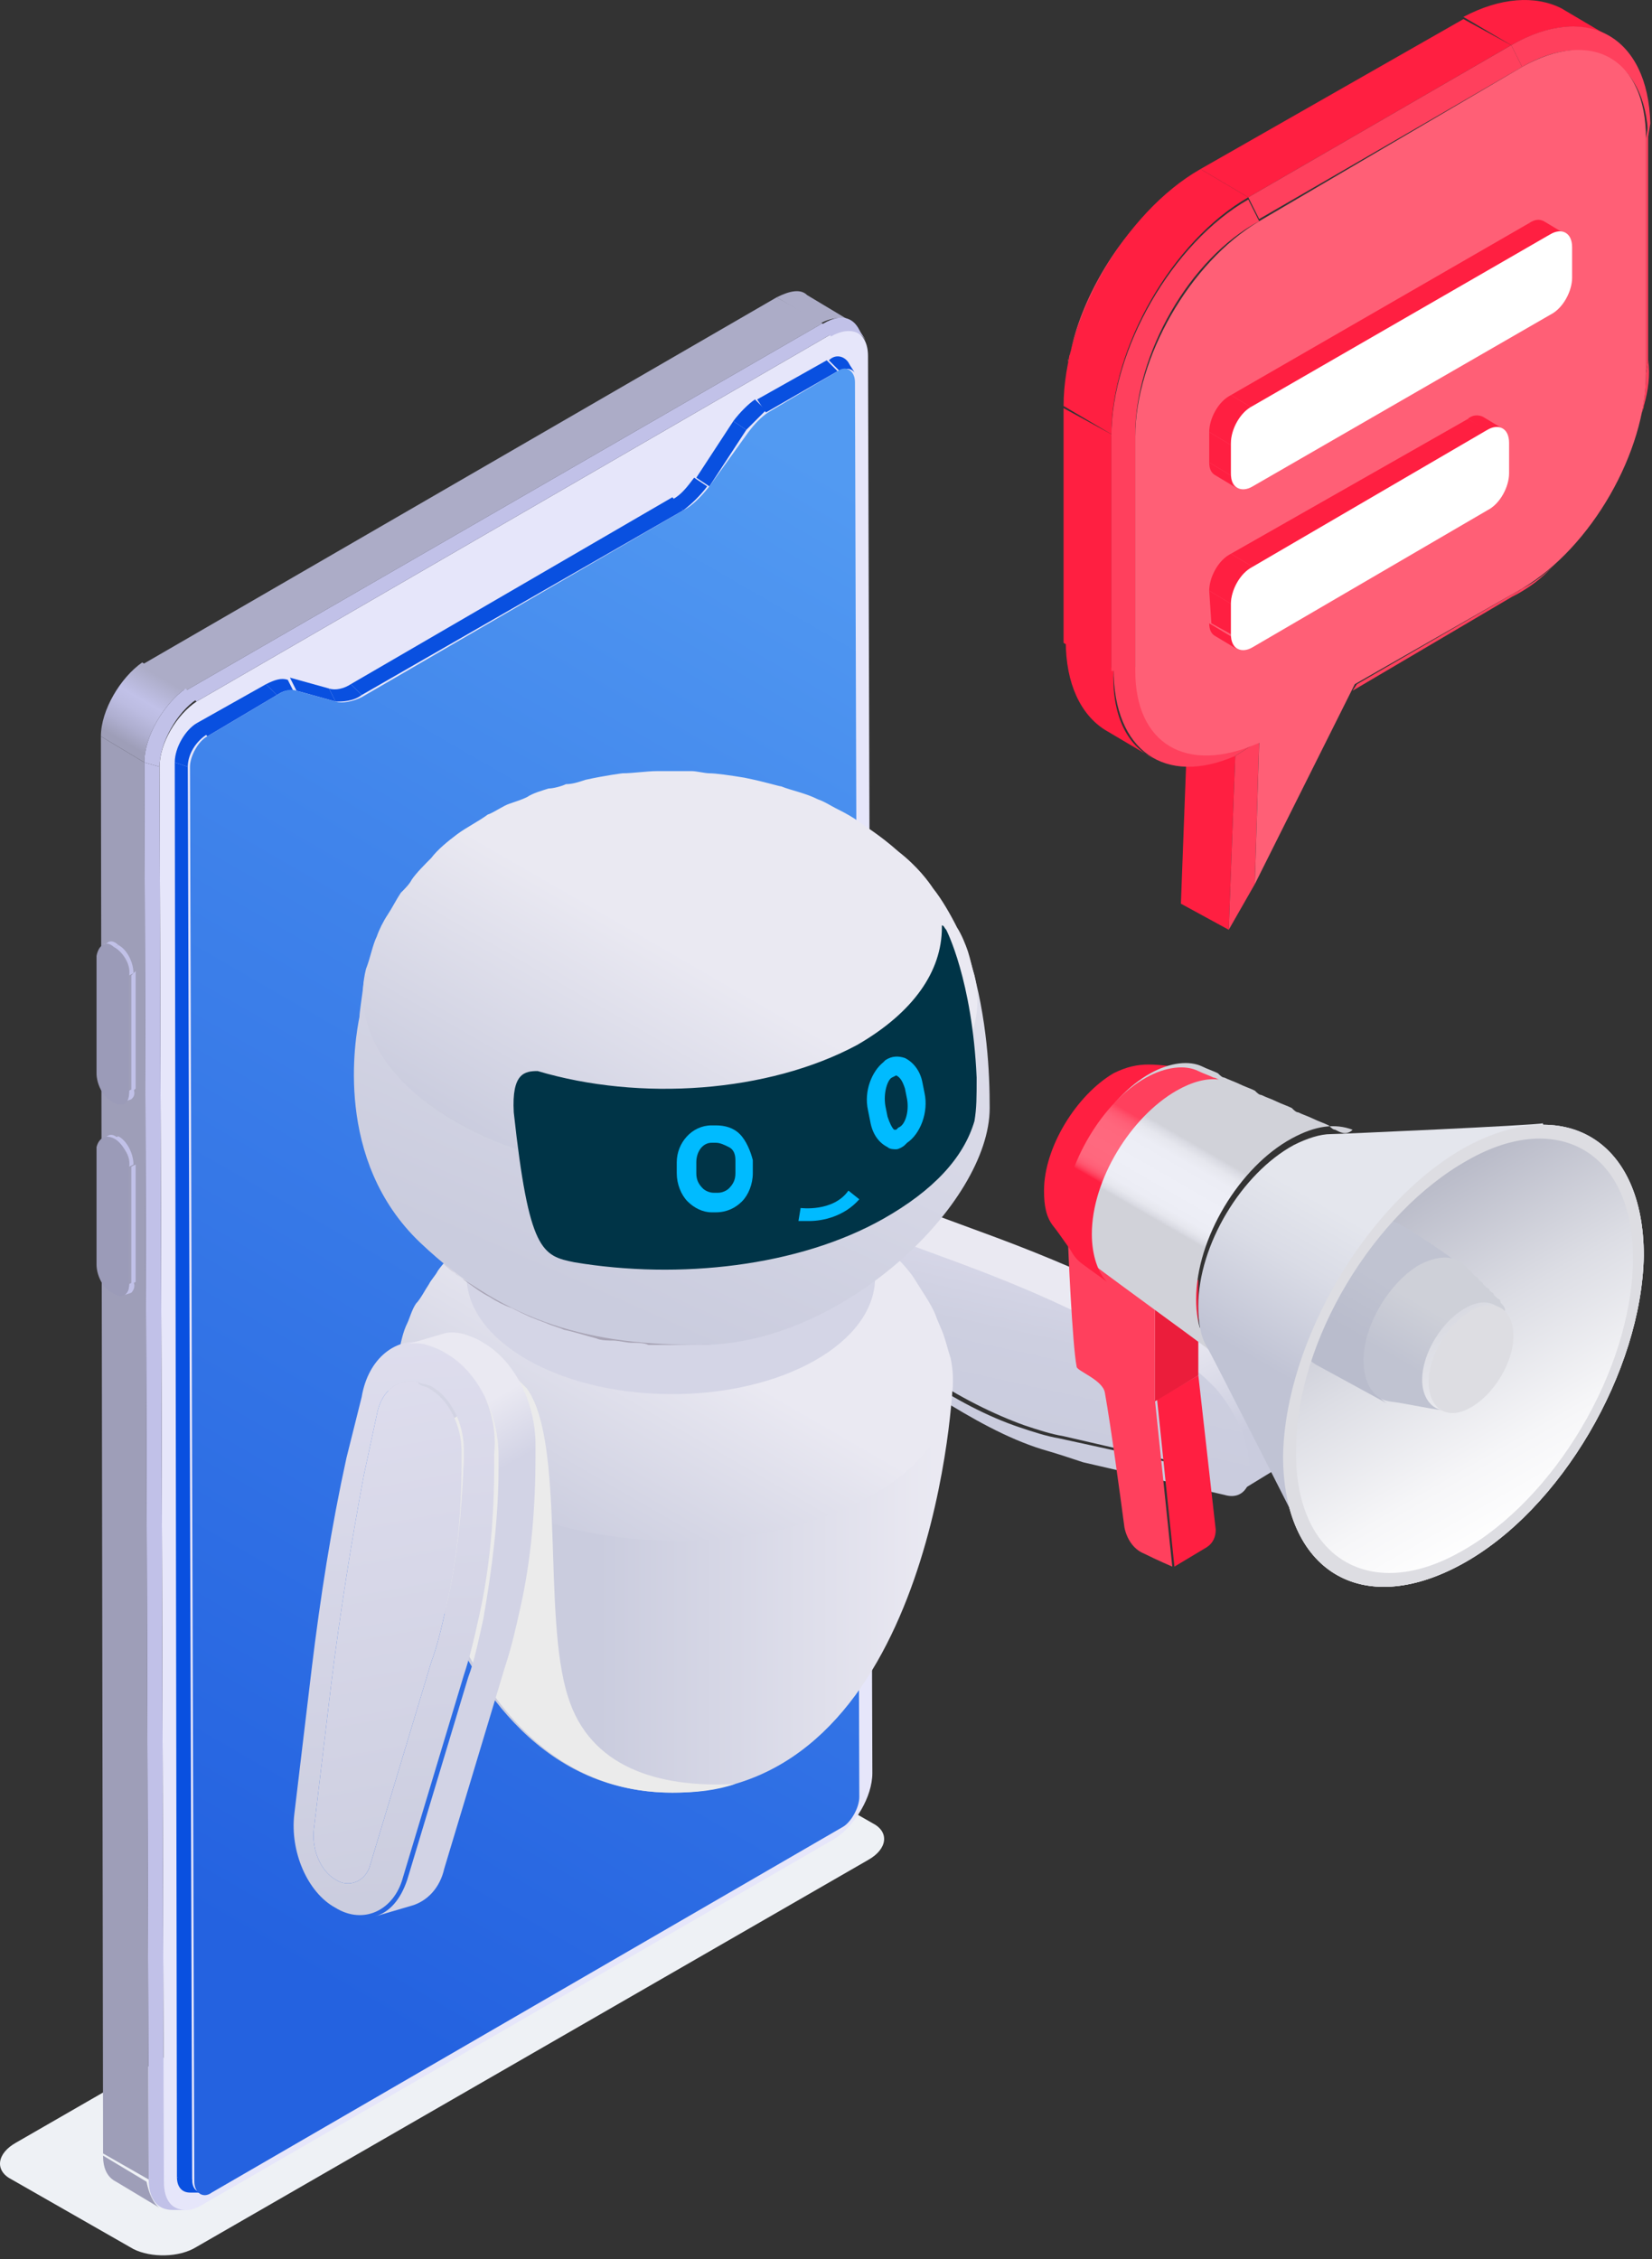 <svg width="275" height="376" viewBox="0 0 275 376" fill="none" xmlns="http://www.w3.org/2000/svg">
  <rect x="0" y="0" width="275" height="376" fill="#333333" stroke="none"/>
  <path d="M22.22 374.331L1.962 362.755C-0.932 361.308 -0.57 358.414 2.686 356.605L114.466 292.214C117.722 290.405 122.425 290.044 124.957 291.852L145.215 303.428C148.109 304.875 147.747 307.769 144.491 309.578L32.711 373.969C29.817 375.778 25.114 375.778 22.22 374.331Z" fill="#EEF1F5" />
  <path d="M138.343 55.63C141.599 53.821 144.493 55.268 144.493 59.247L145.216 295.107C145.216 299.087 142.322 303.789 139.066 305.96L33.436 367.095C30.18 368.904 27.286 367.457 27.286 363.478L26.562 127.618C26.562 123.638 29.456 118.936 32.712 116.765L138.343 55.63Z" fill="#E6E6FA" />
  <path d="M26.562 367.457L19.327 363.116C17.88 362.393 17.156 360.946 17.156 358.775L24.391 363.116C24.753 364.925 25.477 366.734 26.562 367.457Z" fill="#9E9EB8" />
  <path d="M30.903 367.818C30.179 367.818 29.456 367.818 28.732 367.818C26.2 367.818 24.753 366.01 24.753 362.754L27.285 363.116C27.285 366.371 28.732 367.818 30.903 367.818Z" fill="#C1C1E8" />
  <path d="M134.362 49.118L141.597 53.459C140.15 52.736 138.703 52.736 136.533 53.821L129.298 49.48C131.468 48.395 133.277 48.033 134.362 49.118Z" fill="#ACACC7" />
  <path d="M143.046 54.906C143.407 55.629 143.769 55.991 144.131 56.714C143.046 54.906 140.875 54.544 138.343 55.991L136.534 54.182C139.79 52.012 141.96 52.735 143.046 54.906Z" fill="#C1C1E8" />
  <path d="M30.902 114.957L23.667 110.616L129.298 49.48L136.894 53.821L30.902 114.957Z" fill="#ACACC7" />
  <path d="M24.754 362.754L17.158 358.413L16.796 122.553L24.031 126.894L24.754 362.754Z" fill="#9E9EB8" />
  <path d="M27.286 363.477L24.754 362.754L24.03 126.893L26.562 127.617L27.286 363.477Z" fill="#C1C1E8" />
  <path d="M32.712 116.764L30.903 114.956L136.896 53.82L138.343 55.629L32.712 116.764Z" fill="#C1C1E8" />
  <path d="M24.031 126.894L16.796 122.553C16.796 118.212 20.052 112.786 23.669 110.254L30.904 114.595C27.287 117.127 24.031 122.553 24.031 126.894Z" fill="url(#paint0_linear_357_3697)" />
  <path d="M26.562 127.618L24.03 126.894C24.03 122.553 27.286 117.127 30.904 114.595L32.712 116.404C29.456 118.574 26.562 123.639 26.562 127.618Z" fill="#C1C1E8" />
  <path d="M33.798 364.925C33.075 364.925 32.351 364.925 31.628 364.925C30.18 364.925 29.457 363.839 29.457 362.392L31.989 362.754C31.989 364.201 32.713 364.925 33.798 364.925Z" fill="#0950E0" />
  <path d="M141.236 60.331C141.598 61.054 141.96 61.416 142.321 62.14C141.96 61.416 140.874 61.054 139.789 61.778L137.98 59.969C139.066 58.884 140.513 59.246 141.236 60.331Z" fill="#0950E0" />
  <path d="M127.489 68.651L126.042 66.481L137.618 59.969L139.427 61.778L127.489 68.651Z" fill="#0950E0" />
  <path d="M124.232 71.546L122.062 70.099C123.147 68.652 124.594 67.205 125.679 66.481L127.488 68.29C126.403 69.375 125.317 70.461 124.232 71.546Z" fill="#0950E0" />
  <path d="M118.084 80.952L115.913 79.505L122.063 70.1L124.233 71.546L118.084 80.952Z" fill="#0950E0" />
  <path d="M113.741 84.93L111.933 83.122C113.38 82.398 114.465 80.951 115.55 79.504L117.721 80.951C116.635 82.398 115.188 83.845 113.741 84.93Z" fill="#0950E0" />
  <path d="M60.203 115.679L58.395 113.87L111.933 82.76L113.742 84.93L60.203 115.679Z" fill="#0950E0" />
  <path d="M55.863 116.765L54.777 114.594C55.863 114.956 57.31 114.594 58.395 113.871L60.204 115.679C58.757 116.765 56.948 116.765 55.863 116.765Z" fill="#0950E0" />
  <path d="M49.351 114.956L48.266 112.786L54.777 114.595L55.862 116.765L49.351 114.956Z" fill="#0950E0" />
  <path d="M46.096 115.68L44.287 113.871C45.734 113.147 46.819 112.786 47.905 113.147L48.99 115.318C48.266 114.594 47.181 114.956 46.096 115.68Z" fill="#0950E0" />
  <path d="M34.519 122.553L32.71 120.382L44.286 113.871L46.095 115.679L34.519 122.553Z" fill="#0950E0" />
  <path d="M31.262 127.617L29.092 126.893C29.092 124.361 30.901 121.467 32.709 120.382L34.518 122.19C32.709 123.276 31.262 125.446 31.262 127.617Z" fill="#0950E0" />
  <path d="M31.986 363.115L29.454 362.392L29.092 126.893L31.262 127.617L31.986 363.115Z" fill="#0950E0" />
  <path d="M139.427 61.779C140.874 60.694 142.321 61.779 142.321 63.588L143.045 299.086C143.045 300.895 141.598 303.427 140.151 304.151L35.243 364.924C33.797 366.01 32.349 364.924 32.349 363.116L31.626 127.617C31.626 125.808 33.073 123.276 34.52 122.553L46.096 115.68C47.181 114.956 48.266 114.594 49.352 114.956L55.863 116.765C56.948 117.126 58.757 116.765 60.204 116.041L113.743 84.931C115.19 84.207 116.637 82.76 118.084 80.952L124.595 71.908C125.681 70.461 126.766 69.376 127.851 68.652L139.427 61.779Z" fill="url(#paint1_linear_357_3697)" />
  <path d="M21.859 182.965L20.773 183.327C21.135 182.965 21.497 182.604 21.497 181.518L22.22 181.157C22.582 182.242 22.22 182.604 21.859 182.965Z" fill="#C1C1E8" />
  <path d="M21.859 162.346L22.583 161.623V181.157L21.859 181.881V162.346Z" fill="#C1C1E8" />
  <path d="M17.155 157.282L17.879 156.92C18.241 156.558 18.964 156.558 19.688 157.282L18.964 157.644C18.241 156.92 17.517 156.92 17.155 157.282Z" fill="#C1C1E8" />
  <path d="M18.962 157.642L19.685 157.281C21.132 158.004 22.218 160.175 22.218 161.983L21.494 162.345C21.856 160.536 20.409 158.366 18.962 157.642Z" fill="#C1C1E8" />
  <path d="M18.963 157.643C20.41 158.367 21.496 160.537 21.496 162.346V181.88C21.496 183.689 20.41 184.412 18.602 183.327C17.155 182.604 16.069 180.433 16.069 178.624V159.09C16.431 157.281 17.516 156.558 18.963 157.643Z" fill="#9B9BB8" />
  <path d="M21.859 215.161L20.773 215.522C21.135 215.161 21.497 214.799 21.497 213.714L22.22 213.352C22.582 214.075 22.22 214.799 21.859 215.161Z" fill="#C1C1E8" />
  <path d="M21.857 194.179L22.581 193.817V213.352L21.857 213.713V194.179Z" fill="#C1C1E8" />
  <path d="M17.155 189.477L17.879 189.115C18.241 188.754 18.964 188.754 19.688 189.477L18.964 189.839C18.241 189.115 17.517 189.115 17.155 189.477Z" fill="#C1C1E8" />
  <path d="M18.962 189.477L19.685 189.115C21.132 189.839 22.218 192.009 22.218 193.818L21.494 194.18C21.856 192.371 20.409 190.562 18.962 189.477Z" fill="#C1C1E8" />
  <path d="M18.963 189.477C20.41 190.201 21.496 192.371 21.496 194.18V213.714C21.496 215.523 20.41 216.246 18.602 215.161C17.155 214.438 16.069 212.267 16.069 210.458V190.924C16.431 189.477 17.516 188.754 18.963 189.477Z" fill="#9B9BB8" />
  <path d="M202.373 240.123C202.011 238.314 200.926 236.505 199.84 235.058C199.117 233.973 198.032 233.249 197.308 232.888L180.668 224.929C172.709 220.95 164.751 217.694 156.792 214.8L149.919 212.268C147.387 211.183 145.578 212.991 145.578 216.247C145.578 219.141 147.387 223.12 149.919 225.653C150.643 226.738 151.728 227.461 152.813 228.185L154.26 228.908C159.686 232.526 165.474 235.42 170.539 237.229C172.709 237.952 174.88 238.676 177.05 239.037L200.564 244.463C202.011 245.187 203.096 243.016 202.373 240.123Z" fill="url(#paint2_linear_357_3697)" />
  <path d="M207.798 240.484C207.075 237.228 204.904 233.611 202.734 231.079C201.287 229.27 199.478 227.823 197.669 227.1L181.029 219.141C172.709 215.162 164.75 211.906 156.792 209.012L149.918 206.48C145.577 205.033 142.683 207.565 143.045 212.63C143.407 217.694 145.939 223.482 149.918 227.823C151.365 229.632 152.812 231.079 154.621 231.802L156.068 232.526C161.856 236.143 167.644 239.399 173.432 241.208C175.964 241.931 178.135 242.655 180.305 243.378L203.819 248.804C207.436 249.89 209.245 246.272 207.798 240.484ZM176.326 239.399C174.155 239.037 171.985 238.314 169.814 237.59C164.388 235.781 158.962 232.888 153.536 229.27L152.089 228.185C151.004 227.461 150.28 226.738 149.195 225.653C147.024 223.12 145.216 219.141 144.854 216.247C144.854 212.991 146.301 211.544 149.195 212.268L156.068 214.8C164.027 217.694 171.985 220.95 179.943 224.929L196.584 232.888C197.307 233.249 198.393 233.973 199.116 235.058C200.201 236.505 201.287 238.314 201.648 240.122C202.372 243.016 201.287 244.825 199.478 244.463L176.326 239.399Z" fill="url(#paint3_linear_357_3697)" />
  <path d="M214.309 236.505C213.586 233.25 211.415 229.632 209.245 227.1C207.798 225.291 205.989 223.844 204.18 223.121L187.54 215.162C179.22 211.183 171.261 207.927 163.303 205.033L156.429 202.501C154.621 201.777 152.812 201.777 151.727 202.501L144.854 206.48C145.939 205.757 147.747 205.757 149.556 206.48L156.429 209.012C164.388 211.906 172.708 215.162 180.667 219.141L197.307 227.1C199.116 227.823 200.563 229.27 202.372 231.079C204.542 233.611 206.713 237.229 207.436 240.485C208.521 244.464 207.798 247.358 205.989 248.443L212.501 244.464C214.671 243.379 215.395 240.485 214.309 236.505Z" fill="url(#paint4_linear_357_3697)" />
  <path d="M158.598 229.631C158.598 235.057 153.895 298.363 111.932 298.363C69.969 298.363 64.543 232.163 64.543 229.993C66.713 229.993 158.598 229.631 158.598 229.631Z" fill="url(#paint5_linear_357_3697)" />
  <path d="M124.955 218.778C117.358 223.119 105.782 222.758 98.547 218.417C91.312 214.076 91.312 207.202 98.909 202.861C106.505 198.52 118.081 198.882 125.316 203.223C132.551 207.564 132.19 214.437 124.955 218.778Z" fill="#C0BACA" />
  <path d="M158.235 226.013C157.873 224.928 157.512 223.481 157.15 222.395C156.788 221.31 156.065 219.863 155.703 218.778C154.979 216.969 153.171 214.437 152.085 212.628C151.362 211.543 149.553 209.372 146.659 206.84C143.765 204.308 141.233 202.861 140.148 202.137C139.062 201.414 137.977 201.052 136.892 200.329C136.168 199.967 135.083 199.605 134.36 199.243C132.189 198.158 130.38 197.796 128.933 197.073C128.572 197.073 126.763 196.349 123.507 195.626C121.337 195.264 119.166 194.902 118.081 194.902C117.357 194.902 116.272 194.541 115.549 194.541C114.825 194.541 113.74 194.541 112.655 194.541C111.931 194.541 110.846 194.541 109.761 194.541C107.952 194.541 106.143 194.902 104.335 194.902C104.335 194.902 101.802 195.264 98.908 195.988C98.185 196.349 96.738 196.349 96.014 196.711C95.291 197.073 94.206 197.435 93.482 197.435C92.397 197.796 91.312 198.158 90.226 198.52C89.503 198.882 88.418 199.243 87.694 199.605C86.609 199.967 85.162 200.69 84.438 201.414C82.991 202.137 81.183 203.584 79.736 204.67C78.289 205.755 76.842 207.202 75.756 208.287C74.671 209.372 73.586 210.458 72.862 211.543C72.501 212.266 71.777 212.99 71.415 213.713C70.692 214.799 69.968 216.246 69.245 216.969C68.521 218.054 68.16 219.501 67.798 220.225C67.074 221.672 66.713 223.48 66.351 225.289C64.542 233.248 68.521 241.93 79.012 248.079C97.1 258.932 126.763 259.294 145.212 248.803C155.703 243.015 160.044 234.333 158.235 226.013ZM124.954 218.778C117.357 223.119 105.782 222.757 98.546 218.416C91.312 214.075 91.312 207.202 98.908 202.861C106.505 198.52 118.081 198.882 125.316 203.223C132.551 207.564 132.189 214.437 124.954 218.778Z" fill="url(#paint6_linear_357_3697)" />
  <path d="M122.422 296.915C119.166 298 115.91 298.362 111.931 298.362C80.821 298.362 70.33 261.102 67.074 241.929C73.224 237.227 80.097 233.247 83.715 231.077C85.162 230.353 86.247 229.63 86.247 229.63C86.609 229.992 86.97 230.353 87.694 231.077C94.205 240.121 90.226 269.06 94.567 282.445C98.185 294.021 109.399 297.639 122.422 296.915Z" fill="#EBEBEB" />
  <path d="M145.672 212.686C145.731 201.897 130.554 193.069 111.774 192.967C92.994 192.865 77.722 201.528 77.664 212.317C77.605 223.105 92.782 231.934 111.562 232.036C130.342 232.138 145.614 223.474 145.672 212.686Z" fill="#D4D5E6" />
  <path d="M81.545 215.885C82.63 216.609 84.078 217.332 85.163 217.694C88.057 219.141 88.057 219.141 90.951 220.227C91.674 220.588 93.121 220.95 93.845 221.312C95.653 221.673 97.824 222.397 99.271 222.759C99.994 223.12 101.441 223.12 102.165 223.12C102.888 223.12 104.335 223.482 105.059 223.482C105.782 223.482 107.229 223.482 107.953 223.844C108.676 223.844 110.123 223.844 110.847 223.844C111.57 223.844 113.017 223.844 113.741 223.844C114.464 223.844 115.911 223.844 116.635 223.844C118.444 223.844 120.614 223.482 122.423 223.12C123.508 223.12 124.593 222.759 125.317 222.397C126.04 222.035 127.126 222.035 128.211 221.673C129.296 221.312 130.381 220.95 131.467 220.588C132.552 220.226 133.999 219.503 135.084 219.141C136.531 218.418 138.702 217.694 139.787 216.609C140.872 215.886 142.681 214.8 143.766 214.077C144.49 213.715 145.575 212.63 146.298 212.268C147.384 211.545 148.83 210.098 149.916 209.012C147.745 211.183 145.213 212.992 142.319 214.8C124.593 224.567 96.377 224.567 79.013 214.077C76.481 212.63 74.31 210.821 72.863 209.374C73.587 210.098 74.672 211.183 75.757 211.906C76.119 212.268 76.843 212.63 77.204 212.992C78.651 214.077 80.098 215.162 81.545 215.885Z" fill="url(#paint7_linear_357_3697)" />
  <path d="M116.636 223.844C140.149 223.844 164.748 200.33 164.748 184.413C164.748 178.625 164.386 169.582 161.492 159.814C156.428 142.812 62.373 151.133 60.565 163.432C60.203 166.326 59.841 168.496 59.841 169.22C59.117 172.837 55.5 193.095 69.97 206.842C84.44 220.588 98.91 223.844 116.636 223.844Z" fill="url(#paint8_linear_357_3697)" />
  <path d="M162.216 162.346C161.854 161.261 161.492 159.452 161.131 158.367C160.769 157.282 160.045 155.473 159.322 154.388C158.237 152.218 156.79 149.685 155.343 147.877C154.619 146.791 152.81 144.259 149.555 141.727C146.299 138.833 143.767 137.386 142.32 136.301C141.234 135.577 139.787 134.854 139.064 134.492C138.34 134.13 137.255 133.407 136.17 133.045C133.999 131.96 131.829 131.598 130.02 130.874C129.658 130.874 127.488 130.151 123.87 129.427C121.7 129.066 119.168 128.704 118.082 128.704C117.359 128.704 115.912 128.342 115.188 128.342C114.465 128.342 113.018 128.342 112.295 128.342C111.571 128.342 110.124 128.342 109.401 128.342C107.592 128.342 105.421 128.704 103.613 128.704C103.613 128.704 100.719 129.066 97.463 129.789C96.378 130.151 95.292 130.513 94.207 130.513C93.484 130.874 92.037 131.236 91.313 131.236C90.228 131.598 88.781 131.96 87.696 132.683C86.972 133.045 85.887 133.407 84.802 133.768C83.716 134.13 82.269 135.215 81.184 135.577C79.737 136.662 77.567 137.748 76.12 138.833C74.673 139.918 72.864 141.365 71.779 142.812C70.693 143.897 69.246 145.344 68.523 146.43C68.161 147.153 67.438 147.877 66.714 148.6C65.991 149.685 65.267 151.132 64.544 152.218C63.82 153.303 63.097 154.75 62.735 155.835C62.011 157.282 61.65 159.452 60.926 161.261C58.756 169.943 63.458 179.349 75.034 186.222C94.569 198.16 127.126 198.16 147.384 186.945C159.322 180.796 164.386 171.39 162.216 162.346Z" fill="url(#paint9_linear_357_3697)" />
  <path d="M162.576 179.347C162.576 182.603 162.576 184.412 162.214 186.582C160.405 192.732 155.341 198.158 147.02 202.861C132.912 210.819 113.016 212.99 95.652 210.096C90.226 209.011 88.055 208.287 85.523 185.135C85.161 178.624 87.332 178.262 89.502 178.262C106.505 183.326 127.848 181.879 142.679 173.921C152.085 168.495 156.788 161.622 156.788 154.387V154.025C157.149 154.025 157.149 154.387 157.511 154.748C157.511 154.748 161.852 163.069 162.576 179.347Z" fill="#003447" />
  <path d="M134.722 203.223C133.637 203.223 132.913 203.223 132.913 203.223L133.275 201.053C133.275 201.053 138.701 201.776 141.233 198.159L143.042 199.606C140.51 202.5 136.892 203.223 134.722 203.223Z" fill="#00BBFF" />
  <path d="M119.167 201.775H118.443C116.996 201.775 115.549 201.052 114.464 199.967C113.379 198.881 112.655 197.073 112.655 195.264V193.455C112.655 190.199 115.188 187.305 118.443 187.305H119.167C120.614 187.305 122.061 187.667 123.146 188.752C124.231 189.838 124.955 191.646 125.316 193.093V195.264C125.316 197.073 124.593 198.881 123.508 199.967C122.422 201.052 120.975 201.775 119.167 201.775ZM119.167 190.199H118.443C116.996 190.199 115.911 191.646 115.911 193.455V195.264C115.911 196.349 116.273 197.073 116.996 197.796C117.358 198.158 118.081 198.52 118.805 198.52H119.528C120.252 198.52 120.975 198.158 121.337 197.796C122.061 197.073 122.422 196.349 122.422 195.264V193.093C122.422 192.008 122.061 191.285 121.337 190.923C120.614 190.561 119.89 190.199 119.167 190.199Z" fill="#00BBFF" />
  <path d="M149.192 191.285C148.83 191.285 148.107 191.285 147.745 190.923C146.298 190.2 145.213 188.753 144.851 186.582L144.489 184.774C143.766 181.518 145.213 178.262 147.021 176.815L147.383 176.453C148.468 175.73 149.554 175.73 150.639 176.092C152.086 176.815 153.171 178.262 153.533 180.071L153.895 181.88C154.618 185.135 153.171 188.753 151.001 190.2L150.639 190.562C150.277 190.923 149.554 191.285 149.192 191.285ZM149.192 178.986L148.468 179.347C147.745 179.709 147.021 181.88 147.383 184.05L147.745 185.859C148.107 186.944 148.468 187.668 148.83 188.029H149.192L149.554 187.668C150.639 187.306 151.362 185.135 151.001 182.965L150.639 181.156C150.277 180.071 149.915 179.347 149.192 178.986C149.554 178.986 149.554 178.986 149.192 178.986Z" fill="#00BBFF" />
  <path d="M71.415 231.079C74.671 232.887 76.841 237.228 76.841 241.569V243.378C76.841 251.698 76.118 259.657 74.309 267.253C73.586 270.509 72.862 273.765 71.777 276.659L61.648 310.301C60.925 313.195 58.031 314.281 55.86 312.834C53.328 311.387 51.881 307.769 52.242 304.513L55.136 280.276C56.584 268.7 58.392 257.124 60.563 245.548L62.733 235.419C63.457 231.44 66.351 229.27 69.606 229.993C69.606 230.717 71.053 230.717 71.415 231.079Z" fill="url(#paint10_linear_357_3697)" />
  <path d="M74.311 224.928C73.225 224.205 72.14 223.843 71.055 223.481C65.99 222.396 61.288 226.014 60.203 232.525L57.67 242.654C55.138 254.23 53.329 265.806 51.882 277.744L48.988 301.981C48.265 308.131 51.159 315.004 55.862 317.536C60.564 320.43 65.629 317.898 67.076 312.472L77.205 278.829C78.29 275.573 79.013 272.318 79.737 269.062C81.546 261.103 82.269 252.421 82.269 243.739V241.931C82.993 235.057 79.375 227.822 74.311 224.928ZM74.311 267.253C73.587 270.509 72.864 273.765 71.778 276.659L61.65 310.301C60.926 313.195 58.032 314.28 55.862 312.833C53.329 311.386 51.882 307.769 52.244 304.513L55.138 280.276C56.585 268.7 58.394 257.124 60.564 245.548L62.735 235.419C63.458 231.44 66.352 229.269 69.608 229.993C69.97 230.355 71.055 230.355 71.778 230.716C75.034 232.525 77.205 236.866 77.205 241.207V243.016C76.843 251.698 76.12 259.656 74.311 267.253Z" fill="url(#paint11_linear_357_3697)" />
  <path d="M80.46 223.482C79.375 222.758 78.29 222.396 77.205 222.035C75.758 221.673 74.672 221.673 73.587 222.035L67.438 223.843C68.523 223.482 69.97 223.482 71.055 223.843C72.14 224.205 73.225 224.567 74.311 225.29C79.375 228.184 82.993 235.058 82.993 242.293V244.101C82.993 252.783 81.907 261.104 80.46 269.424C79.737 272.679 79.013 276.297 77.928 279.191L67.799 312.834C66.714 316.089 64.905 318.26 62.373 318.983L68.523 317.175C71.055 316.451 73.225 314.281 73.949 311.025L84.078 277.382C85.163 274.126 85.887 270.871 86.61 267.615C88.419 259.657 89.142 250.975 89.142 242.293V240.484C89.142 233.249 85.525 226.376 80.46 223.482Z" fill="url(#paint12_linear_357_3697)" />
  <path d="M243.97 190.923C260.61 181.88 273.633 189.838 273.633 209.011C273.272 228.183 259.887 251.335 243.246 260.379C226.606 269.423 213.583 261.464 213.583 242.292C213.945 223.119 227.691 199.967 243.97 190.923Z" fill="#D7D8E2" />
  <path d="M238.182 193.093C251.928 185.497 263.142 192.008 262.78 208.287C262.419 224.204 251.204 243.377 237.458 250.973C223.712 258.57 212.497 252.059 212.859 235.78C212.859 219.863 224.435 200.69 238.182 193.093Z" fill="#CDCEDB" />
  <path d="M225.883 197.796C234.203 193.094 240.715 197.073 240.715 206.84C240.715 216.245 233.841 227.821 225.521 232.524C217.201 237.227 210.689 233.248 210.689 223.48C211.051 213.713 217.924 202.499 225.883 197.796Z" fill="#B9BBCE" />
  <path d="M243.972 190.925C260.612 181.881 273.635 189.84 273.635 209.012C273.274 228.185 259.889 251.337 243.248 260.381C226.608 269.424 213.585 261.466 213.585 242.293C213.947 223.121 227.693 199.969 243.972 190.925Z" fill="url(#paint13_linear_357_3697)" />
  <path d="M195.501 260.741L200.928 257.486C202.013 256.762 202.375 255.677 202.375 254.592L199.481 228.908L192.607 232.887L195.501 260.741Z" fill="#FF1F41" />
  <path d="M192.244 233.249L199.479 228.908V212.991L192.244 216.97V233.249Z" fill="#EB1D3B" />
  <path d="M192.246 216.97L177.776 206.117C177.776 207.203 178.5 223.843 179.223 227.461C179.223 228.184 183.564 229.631 183.926 231.802C185.011 237.951 186.458 248.804 187.182 254.23C187.544 256.039 188.629 257.848 190.438 258.571C192.608 259.656 195.14 260.742 195.14 260.742L192.246 232.887V216.97Z" fill="#FF405D" />
  <path d="M191.157 177.179C189.348 177.179 187.539 177.541 185.369 178.626C179.219 182.243 173.793 190.925 173.793 198.16C173.793 200.693 174.155 202.501 175.24 203.948C176.687 205.757 177.772 207.566 179.219 209.375C178.134 207.566 177.41 205.395 177.41 202.501C177.41 193.819 183.56 183.69 191.157 179.711C193.689 178.264 195.86 177.902 197.668 177.902C195.498 177.541 193.327 177.179 191.157 177.179Z" fill="#FF1F41" />
  <path d="M222.268 188.031C221.906 188.031 221.544 187.669 221.182 187.308C220.459 186.946 219.374 186.584 218.65 186.222C217.927 185.861 216.841 185.499 216.118 185.137C215.756 185.137 215.394 184.775 215.033 184.414C214.309 184.052 213.224 183.69 212.5 183.328C211.777 182.967 210.692 182.605 209.968 182.243C209.606 182.243 209.245 181.881 208.883 181.52C208.159 181.158 207.074 180.796 206.351 180.434C205.627 180.073 204.542 179.711 203.818 179.349C203.457 179.349 203.095 178.987 202.733 178.626C202.01 178.264 200.924 177.902 200.201 177.54C198.03 176.455 194.775 176.817 191.519 178.626C184.284 182.605 178.134 193.096 177.772 201.416C177.772 205.395 178.858 208.289 181.028 209.736C188.263 215.162 195.86 220.588 203.095 226.015C200.563 224.206 199.116 220.95 199.116 216.247C199.116 206.119 206.351 194.181 215.033 189.478C219.012 187.308 222.268 186.946 225.162 188.031C224.076 189.116 222.991 188.393 222.268 188.031Z" fill="url(#paint14_linear_357_3697)" />
  <path d="M181.752 205.395C181.752 196.352 188.263 185.861 195.86 181.52C198.392 180.073 200.924 179.35 203.095 179.711C202.733 179.711 202.371 179.35 202.009 179.35C201.286 178.988 200.201 178.626 199.477 178.264C197.307 177.179 194.051 177.541 190.795 179.35C183.56 183.329 177.411 193.82 177.049 202.14C177.049 206.119 178.134 209.013 180.305 210.46C181.752 211.545 182.837 212.269 184.284 213.354C182.837 211.907 181.752 209.013 181.752 205.395Z" fill="url(#paint15_linear_357_3697)" />
  <path d="M216.117 220.588C216.117 226.738 220.458 229.27 225.523 226.376C230.949 223.482 235.29 215.886 235.29 209.736C235.29 203.586 230.949 201.054 225.884 203.948C220.458 206.842 216.117 214.439 216.117 220.588Z" fill="#A2A5B8" />
  <path d="M232.757 203.587C230.948 202.501 228.777 202.501 225.883 203.948C220.457 206.842 216.116 214.439 216.116 220.589C216.116 223.845 217.201 226.015 219.01 227.1C222.989 229.271 226.969 231.441 230.948 233.612C229.139 232.526 228.054 230.356 228.054 227.462C228.054 221.312 232.395 214.439 237.459 211.545C239.992 210.098 242.524 210.098 243.971 211.183C240.353 208.289 236.374 205.757 232.757 203.587Z" fill="url(#paint16_linear_357_3697)" />
  <path d="M250.485 217.694C250.124 217.694 250.124 217.694 250.485 217.694C250.124 216.971 249.762 216.971 249.762 216.609C249.762 216.247 249.4 216.247 249.038 215.886L248.677 215.524C248.677 215.162 248.315 215.162 247.953 214.8C247.953 214.439 247.591 214.439 247.23 214.077L246.868 213.715C246.868 213.353 246.506 213.353 246.144 212.992C246.144 212.63 245.783 212.63 245.421 212.268L245.059 211.906C245.059 211.545 244.697 211.545 244.336 211.183C242.527 209.012 239.995 208.651 236.377 210.459C231.313 213.353 226.972 220.588 226.972 226.376C226.972 230.356 228.78 232.888 231.313 233.25C234.207 233.611 237.101 234.335 239.995 234.697C238.186 234.335 236.739 232.526 236.739 229.632C236.739 225.291 239.995 219.865 243.974 217.694C246.506 216.247 248.677 216.609 249.762 218.056C250.847 218.418 250.485 218.056 250.485 217.694Z" fill="url(#paint17_linear_357_3697)" />
  <path d="M237.821 229.993C237.821 234.334 240.715 236.504 244.695 234.334C248.674 232.163 251.929 226.737 251.929 222.396C251.929 218.055 249.036 215.885 245.056 218.055C241.077 220.226 237.821 225.652 237.821 229.993Z" fill="#DDDDE2" />
  <path d="M256.995 187.308C254.101 188.031 247.227 189.116 244.333 190.925C243.972 191.287 243.61 191.287 242.886 191.649C238.184 194.543 233.843 198.522 229.863 203.225C224.437 209.374 220.096 216.971 217.564 224.568C215.394 230.356 214.308 236.144 213.947 241.57C213.947 241.932 213.947 241.932 213.947 242.293C213.947 245.911 214.308 249.528 215.394 252.061L217.564 254.231V256.763C216.841 255.316 201.647 225.291 200.924 224.206C199.838 222.397 199.477 220.227 199.477 217.333C199.477 207.204 206.712 195.266 215.394 190.563C217.564 189.478 219.734 188.755 221.543 188.755C222.99 188.755 255.186 187.308 256.995 186.946C256.633 186.946 256.995 187.308 256.995 187.308Z" fill="url(#paint18_linear_357_3697)" />
  <path d="M243.972 190.925C260.612 181.881 273.635 189.839 273.635 209.012C273.274 228.185 259.889 251.337 243.248 260.381C226.608 269.424 213.585 261.466 213.585 242.293C213.947 223.12 227.693 199.968 243.972 190.925ZM215.755 241.208C215.394 259.295 228.055 266.892 243.248 258.21C258.804 249.528 271.465 228.185 271.827 210.097C272.188 192.01 259.527 184.413 244.334 193.095C228.778 201.777 215.755 223.12 215.755 241.208Z" fill="#DDDDE2" />
  <path d="M258.803 93.977C258.442 94.338 258.08 94.7 257.718 95.062C255.909 96.871 253.739 98.317 251.568 99.403L253.377 97.956C255.548 96.871 257.356 95.424 258.803 93.977Z" fill="#FF405D" />
  <path d="M273.637 67.568C273.637 67.93 273.275 68.653 273.275 69.015C273.637 66.845 273.999 64.312 273.999 62.142L274.361 59.972C274.722 62.504 274.361 65.036 273.637 67.568Z" fill="#FF405D" />
  <path d="M253.377 97.955L251.568 99.402L225.16 114.957L225.884 113.872L253.377 97.955Z" fill="#FF405D" />
  <path d="M273.996 23.073L274.358 20.902V59.971L273.996 62.142V23.073Z" fill="#FF405D" />
  <path d="M204.539 154.749L196.58 150.408L197.665 121.469L205.624 125.809L204.539 154.749Z" fill="#FF1F41" />
  <path d="M208.881 147.153L204.54 154.75L205.625 125.81L209.604 123.277L208.881 147.153Z" fill="#FF405D" />
  <path d="M259.886 1.368L267.845 6.071C263.504 3.539 258.077 3.9 251.566 7.518L243.607 2.815C249.757 -0.441 255.545 -0.802 259.886 1.368Z" fill="#FF1F41" />
  <path d="M253.377 11.136L251.568 7.518C264.23 0.283 274.359 6.071 274.72 20.541L274.359 22.712C273.997 10.05 264.591 4.624 253.377 11.136Z" fill="#FF405D" />
  <path d="M209.607 123.277L205.628 125.809C194.052 130.874 185.37 125.086 185.37 111.339L189.349 110.978C188.988 123.639 197.308 129.065 209.607 123.277Z" fill="#FF405D" />
  <path d="M191.878 126.171L183.92 121.468C179.94 118.936 177.408 113.872 177.408 106.637L185.367 111.339C185.005 118.936 187.537 124.001 191.878 126.171Z" fill="#FF1F41" />
  <path d="M185.006 111.7L177.048 106.998V67.929L185.006 72.27V111.7Z" fill="#FF1F41" />
  <path d="M188.984 111.34L185.005 111.702V72.271H188.984V111.34Z" fill="#FF405D" />
  <path d="M207.796 32.841L199.838 28.138L243.609 3.178L251.568 7.519L207.796 32.841Z" fill="#FF1F41" />
  <path d="M209.607 36.459L207.798 32.841L251.569 7.519L253.378 11.136L209.607 36.459Z" fill="#FF405D" />
  <path d="M177.773 60.333C177.773 59.971 177.773 59.61 178.135 59.61C178.135 59.248 178.135 59.248 178.135 58.886C179.944 49.842 185.732 40.075 192.605 33.925C192.967 33.564 193.329 33.202 193.69 32.84C186.094 39.352 179.944 50.204 177.773 60.333Z" fill="#FF405D" />
  <path d="M253.378 11.135C264.954 4.624 273.997 9.688 273.997 23.073V62.142C273.997 75.165 264.954 91.082 253.378 97.955L225.523 113.872L208.883 147.153L209.606 123.639C197.307 129.065 188.986 123.639 188.986 111.701V72.632C188.986 59.609 198.03 43.692 209.606 36.819L253.378 11.135Z" fill="#FF5F76" />
  <path d="M188.984 72.272L185.005 72.634C185.005 58.164 195.134 40.438 207.795 33.203L209.604 36.82C198.028 42.97 188.984 58.887 188.984 72.272Z" fill="#FF405D" />
  <path d="M185.006 72.27L177.048 67.567C177.048 53.097 187.177 35.371 199.838 28.136L207.796 32.839C195.135 40.074 185.006 57.8 185.006 72.27Z" fill="#FF1F41" />
  <path d="M246.868 69.376L250.486 71.547C249.762 71.185 249.039 71.185 247.953 71.908L244.336 69.738C245.059 69.014 246.145 69.014 246.868 69.376Z" fill="#FF1F41" />
  <path d="M205.993 108.084L202.375 105.913C201.652 105.551 201.29 104.828 201.29 103.743L204.908 105.913C204.908 106.637 205.269 107.722 205.993 108.084Z" fill="#FF1F41" />
  <path d="M204.908 105.551L201.652 103.742L201.29 98.316L204.908 100.486V105.551Z" fill="#FF1F41" />
  <path d="M208.524 94.336L204.906 92.165L244.337 69.737L247.593 71.545L208.524 94.336Z" fill="#FF1F41" />
  <path d="M204.908 100.486L201.29 98.315C201.29 96.144 202.737 93.251 204.908 92.165L208.525 94.336C206.716 95.421 204.908 98.315 204.908 100.486Z" fill="#FF1F41" />
  <path d="M247.593 71.546C249.401 70.461 251.21 71.185 251.21 73.717V78.781C251.21 80.952 249.763 83.846 247.593 84.931L208.524 107.721C206.715 108.807 204.906 108.083 204.906 105.551V100.486C204.906 98.316 206.353 95.422 208.524 94.337L247.593 71.546Z" fill="white" />
  <path d="M256.997 36.818L260.615 38.988C259.891 38.626 259.168 38.626 258.082 39.35L254.465 37.179C255.55 36.456 256.274 36.456 256.997 36.818Z" fill="#FF1F41" />
  <path d="M205.993 81.313L202.375 79.142C201.652 78.781 201.29 78.057 201.29 76.972L204.908 79.142C204.908 80.228 205.269 80.951 205.993 81.313Z" fill="#FF1F41" />
  <path d="M204.908 79.142L201.29 76.972V71.907L204.908 74.078V79.142Z" fill="#FF1F41" />
  <path d="M208.524 67.928L204.906 65.757L254.466 37.179L258.083 38.988L208.524 67.928Z" fill="#FF1F41" />
  <path d="M204.908 74.078L201.29 71.908C201.29 69.737 202.737 66.843 204.908 65.758L208.525 67.929C206.355 69.014 204.908 71.546 204.908 74.078Z" fill="#FF1F41" />
  <path d="M258.083 38.989C259.892 37.904 261.701 38.627 261.701 41.159V46.224C261.701 48.394 260.254 51.288 258.083 52.374L208.524 80.952C206.715 82.037 204.906 81.314 204.906 78.781V73.717C204.906 71.546 206.353 68.652 208.524 67.567L258.083 38.989Z" fill="white" />
  <defs>
    <linearGradient id="paint0_linear_357_3697" x1="19.596" y1="124.405" x2="26.637" y2="112.211" gradientUnits="userSpaceOnUse">
      <stop offset="0.094" stop-color="#9E9EB8" />
      <stop offset="0.28" stop-color="#AEAECF" />
      <stop offset="0.487" stop-color="#BCBCE1" />
      <stop offset="0.632" stop-color="#C1C1E8" />
      <stop offset="0.972" stop-color="#ACACC7" />
    </linearGradient>
    <linearGradient id="paint1_linear_357_3697" x1="7.964" y1="350.452" x2="166.424" y2="75.99" gradientUnits="userSpaceOnUse">
      <stop offset="0.126" stop-color="#2462E0" />
      <stop offset="0.651" stop-color="#4084EB" />
      <stop offset="0.948" stop-color="#529AF2" />
    </linearGradient>
    <linearGradient id="paint2_linear_357_3697" x1="169.13" y1="250.452" x2="178.934" y2="205.669" gradientUnits="userSpaceOnUse">
      <stop offset="0.263" stop-color="#CACCDE" />
      <stop offset="0.602" stop-color="#CDCFE0" />
      <stop offset="0.869" stop-color="#D7D7E8" />
      <stop offset="1" stop-color="#DFDEEE" />
    </linearGradient>
    <linearGradient id="paint3_linear_357_3697" x1="170.391" y1="250.729" x2="180.195" y2="205.946" gradientUnits="userSpaceOnUse">
      <stop offset="0.263" stop-color="#CACCDE" />
      <stop offset="0.602" stop-color="#CDCFE0" />
      <stop offset="0.869" stop-color="#D7D7E8" />
      <stop offset="1" stop-color="#DFDEEE" />
    </linearGradient>
    <linearGradient id="paint4_linear_357_3697" x1="195.194" y1="253.411" x2="181.381" y2="224.669" gradientUnits="userSpaceOnUse">
      <stop offset="0.263" stop-color="#CACCDE" />
      <stop offset="0.851" stop-color="#EAE9F2" />
    </linearGradient>
    <linearGradient id="paint5_linear_357_3697" x1="64.793" y1="264.082" x2="158.671" y2="264.082" gradientUnits="userSpaceOnUse">
      <stop offset="0.371" stop-color="#CACCDE" />
      <stop offset="0.969" stop-color="#EAE9F2" />
    </linearGradient>
    <linearGradient id="paint6_linear_357_3697" x1="94.83" y1="258.313" x2="130.471" y2="196.582" gradientUnits="userSpaceOnUse">
      <stop stop-color="#CACCDE" />
      <stop offset="0.56" stop-color="#EAE9F2" />
    </linearGradient>
    <linearGradient id="paint7_linear_357_3697" x1="104.505" y1="216.621" x2="177.082" y2="216.621" gradientUnits="userSpaceOnUse">
      <stop offset="0.235" stop-color="#A8A4B5" />
      <stop offset="1" stop-color="#DBD3E2" />
    </linearGradient>
    <linearGradient id="paint8_linear_357_3697" x1="67.63" y1="277.847" x2="142.736" y2="108.062" gradientUnits="userSpaceOnUse">
      <stop offset="0.371" stop-color="#CACCDE" />
      <stop offset="0.969" stop-color="#EAE9F2" />
    </linearGradient>
    <linearGradient id="paint9_linear_357_3697" x1="93.252" y1="197.393" x2="132.07" y2="130.16" gradientUnits="userSpaceOnUse">
      <stop stop-color="#CACCDE" />
      <stop offset="0.56" stop-color="#EAE9F2" />
    </linearGradient>
    <linearGradient id="paint10_linear_357_3697" x1="74.614" y1="329.767" x2="55.258" y2="220.761" gradientUnits="userSpaceOnUse">
      <stop stop-color="#CACCDE" />
      <stop offset="1" stop-color="#DFDEEE" />
    </linearGradient>
    <linearGradient id="paint11_linear_357_3697" x1="69.252" y1="321.8" x2="62.324" y2="217.48" gradientUnits="userSpaceOnUse">
      <stop stop-color="#CACCDE" />
      <stop offset="1" stop-color="#DFDEEE" />
    </linearGradient>
    <linearGradient id="paint12_linear_357_3697" x1="91.392" y1="304.021" x2="50.598" y2="233.363" gradientUnits="userSpaceOnUse">
      <stop offset="0.68" stop-color="#D2D3E5" />
      <stop offset="0.813" stop-color="#EAE9F2" />
    </linearGradient>
    <linearGradient id="paint13_linear_357_3697" x1="258.657" y1="251.386" x2="228.794" y2="199.66" gradientUnits="userSpaceOnUse">
      <stop stop-color="white" />
      <stop offset="0.216" stop-color="#F6F6F8" />
      <stop offset="0.574" stop-color="#DCDDE4" />
      <stop offset="1" stop-color="#B6B8C6" />
    </linearGradient>
    <linearGradient id="paint14_linear_357_3697" x1="186.782" y1="217.786" x2="208.651" y2="179.907" gradientUnits="userSpaceOnUse">
      <stop offset="0.356" stop-color="#D1D2D9" />
      <stop offset="0.366" stop-color="#DADBE3" />
      <stop offset="0.387" stop-color="#E6E7EE" />
      <stop offset="0.416" stop-color="#ECEDF5" />
      <stop offset="0.496" stop-color="#EEEFF7" />
      <stop offset="0.602" stop-color="#ECEDF5" />
      <stop offset="0.64" stop-color="#E6E7EE" />
      <stop offset="0.667" stop-color="#DADBE3" />
      <stop offset="0.681" stop-color="#D1D2D9" />
    </linearGradient>
    <linearGradient id="paint15_linear_357_3697" x1="178.319" y1="209.933" x2="197.625" y2="176.493" gradientUnits="userSpaceOnUse">
      <stop offset="0.356" stop-color="#FF1F41" />
      <stop offset="0.362" stop-color="#FF2E4E" />
      <stop offset="0.374" stop-color="#FF4460" />
      <stop offset="0.388" stop-color="#FF556E" />
      <stop offset="0.405" stop-color="#FF6078" />
      <stop offset="0.429" stop-color="#FF677D" />
      <stop offset="0.496" stop-color="#FF697F" />
      <stop offset="0.596" stop-color="#FF677D" />
      <stop offset="0.631" stop-color="#FF6078" />
      <stop offset="0.657" stop-color="#FF556E" />
      <stop offset="0.678" stop-color="#FF4460" />
      <stop offset="0.681" stop-color="#FF405D" />
    </linearGradient>
    <linearGradient id="paint16_linear_357_3697" x1="221.506" y1="228.286" x2="235.066" y2="204.798" gradientUnits="userSpaceOnUse">
      <stop offset="0.261" stop-color="#B9BCCC" />
      <stop offset="0.644" stop-color="#C0C3D1" />
    </linearGradient>
    <linearGradient id="paint17_linear_357_3697" x1="231.844" y1="233.864" x2="245.03" y2="211.026" gradientUnits="userSpaceOnUse">
      <stop offset="0.261" stop-color="#C0C3D1" />
      <stop offset="0.644" stop-color="#CED0D8" />
    </linearGradient>
    <linearGradient id="paint18_linear_357_3697" x1="200.292" y1="247.004" x2="240.34" y2="177.638" gradientUnits="userSpaceOnUse">
      <stop offset="0.277" stop-color="#C0C3D4" />
      <stop offset="0.496" stop-color="#DADCE6" />
      <stop offset="0.631" stop-color="#E4E6ED" />
    </linearGradient>
  </defs>
</svg>